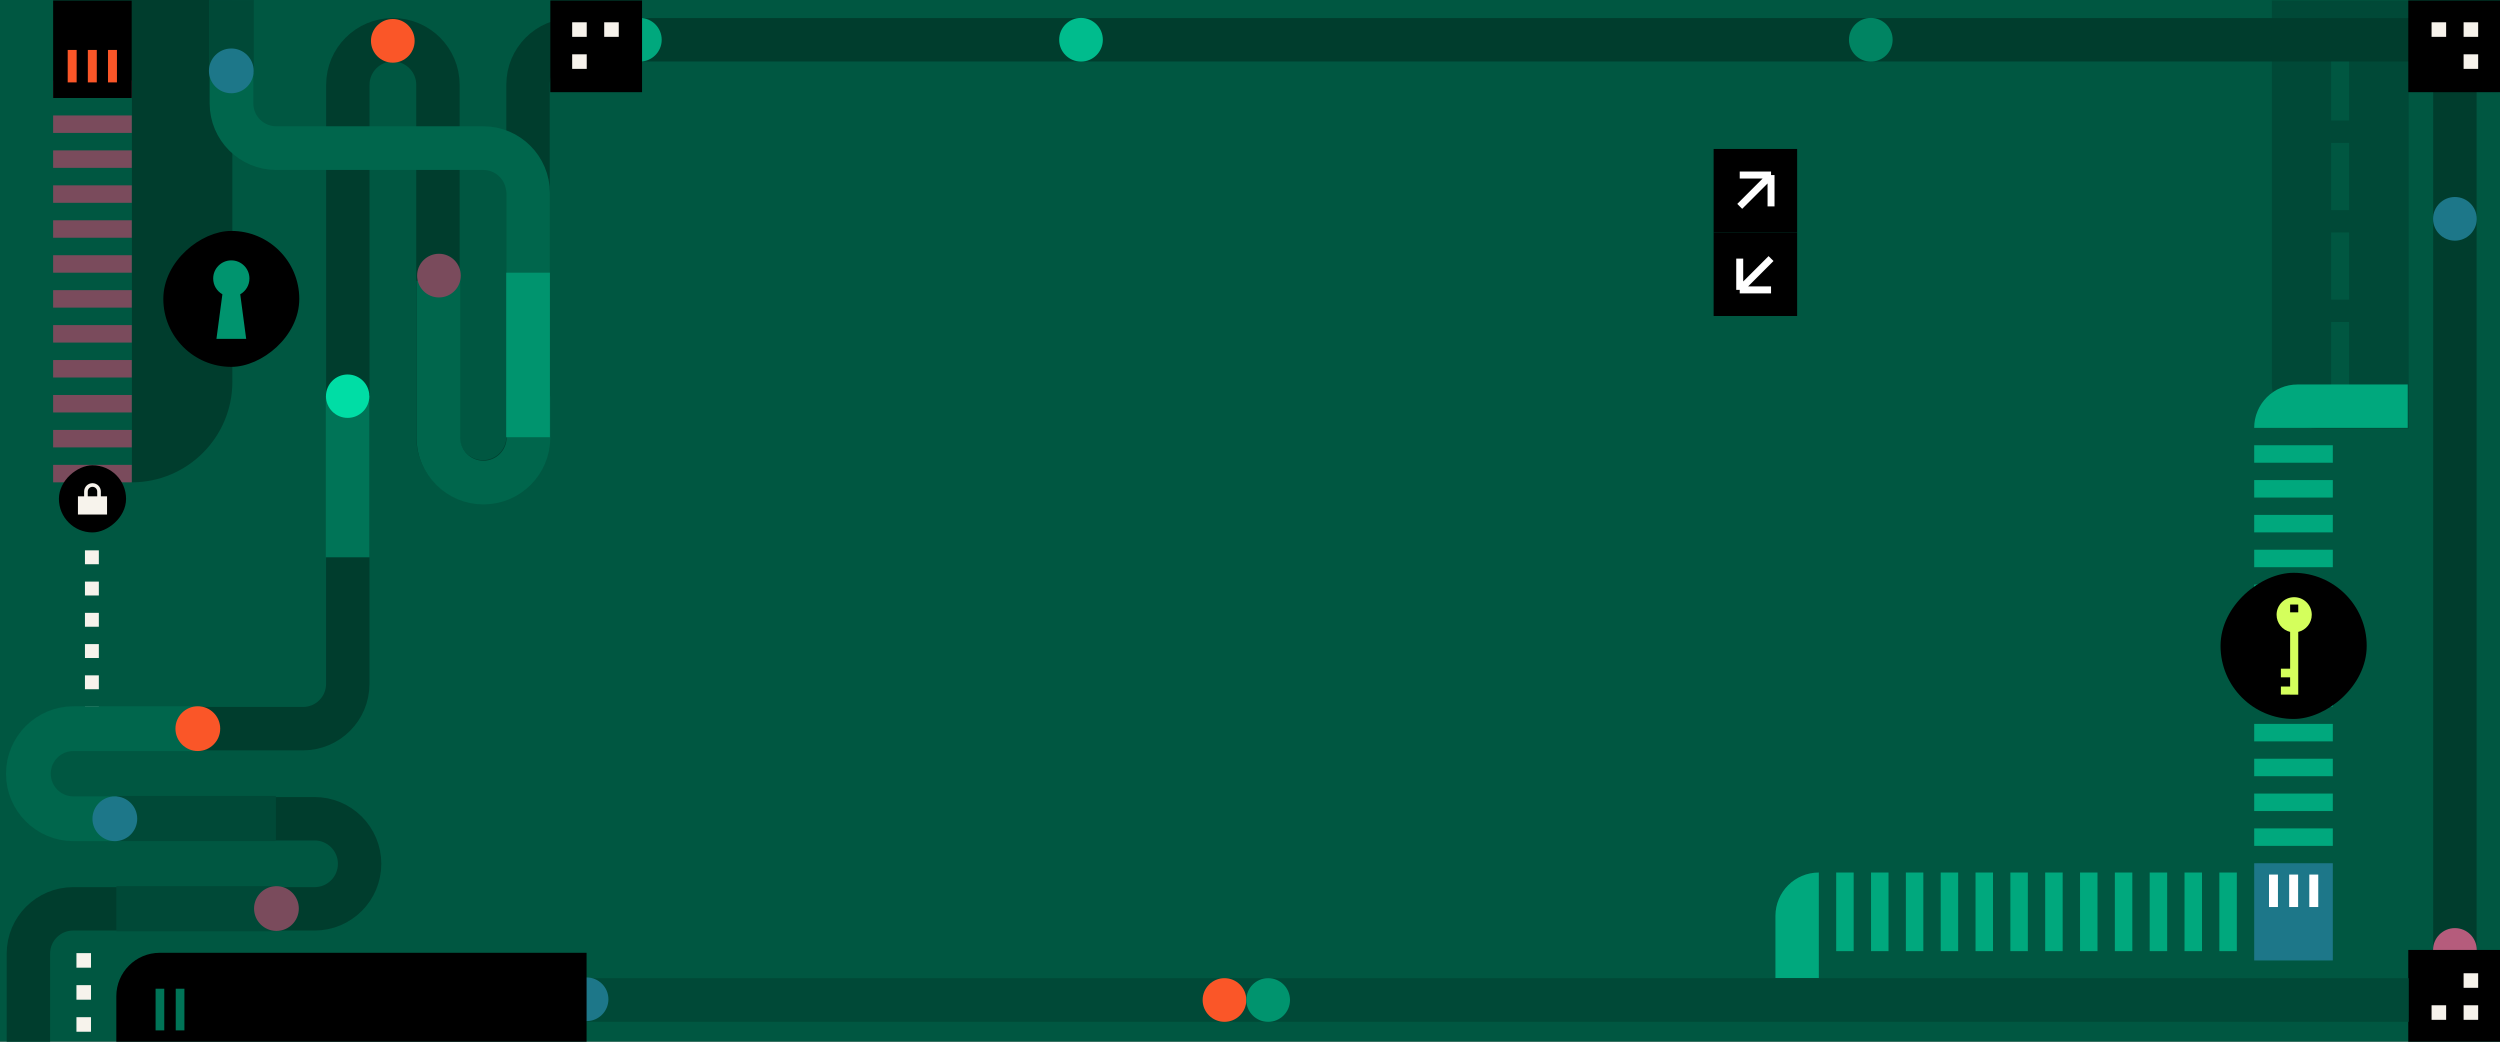 <svg width="1440" height="600" viewBox="0 0 1440 600" fill="none" xmlns="http://www.w3.org/2000/svg">
<rect x="0" y="0" width="1440" height="600" fill="#808080" stroke="none"/>
<g clip-path="url(#clip0_3431_2749)">
<rect width="1440" height="600" fill="#005741"/>
<path d="M75.893 0H133.846V219.875C133.846 251.882 107.899 277.828 75.893 277.828V277.828V0Z" fill="#003D2D"/>
<path d="M1308.58 0.258H1387.41V246.828H1334.37C1320.13 246.828 1308.58 235.283 1308.58 221.041L1308.58 0.258Z" fill="#004937"/>
<rect x="1342.75" y="30.758" width="10.315" height="38.681" fill="#005741"/>
<rect x="1342.75" y="82.328" width="10.315" height="38.681" fill="#005741"/>
<rect x="1342.75" y="133.906" width="10.315" height="38.681" fill="#005741"/>
<rect x="1342.75" y="185.477" width="10.315" height="38.681" fill="#005741"/>
<path d="M200.357 227.517L200.357 48.845C200.357 34.515 211.974 22.898 226.304 22.898V22.898C240.634 22.898 252.251 34.515 252.251 48.845L252.251 251.599C252.251 265.929 263.867 277.545 278.197 277.545V277.545C292.527 277.545 304.144 265.929 304.144 251.599L304.144 48.685C304.144 34.444 315.689 22.898 329.931 22.898L349.277 22.898L1414.03 22.899L1414.03 570" stroke="#003D2D" stroke-width="25"/>
<path d="M252.501 161.687L252.501 252.018C252.501 266.348 264.118 277.965 278.448 277.965V277.965C292.778 277.965 304.395 266.348 304.395 252.018L304.395 228.325" stroke="#00664C" stroke-width="25.158"/>
<circle cx="226.255" cy="23.524" r="12.579" transform="rotate(90 226.255 23.524)" fill="#FA5628"/>
<circle cx="622.659" cy="22.899" r="12.579" transform="rotate(90 622.659 22.899)" fill="#00BC8D"/>
<circle cx="368.565" cy="22.899" r="12.579" transform="rotate(90 368.565 22.899)" fill="#00A87D"/>
<circle cx="252.839" cy="158.751" r="12.579" transform="rotate(90 252.839 158.751)" fill="#7A4B5C"/>
<rect width="231.454" height="45.285" transform="translate(75.893 46.375) rotate(90)" fill="#005741"/>
<rect x="75.893" y="46.375" width="10.063" height="45.285" transform="rotate(90 75.893 46.375)" fill="#7A4B5C"/>
<rect x="75.893" y="66.5" width="10.063" height="45.285" transform="rotate(90 75.893 66.5)" fill="#7A4B5C"/>
<rect x="75.893" y="86.625" width="10.063" height="45.285" transform="rotate(90 75.893 86.625)" fill="#7A4B5C"/>
<rect x="75.893" y="106.758" width="10.063" height="45.285" transform="rotate(90 75.893 106.758)" fill="#7A4B5C"/>
<rect x="75.893" y="126.883" width="10.063" height="45.285" transform="rotate(90 75.893 126.883)" fill="#7A4B5C"/>
<rect x="75.893" y="147.008" width="10.063" height="45.285" transform="rotate(90 75.893 147.008)" fill="#7A4B5C"/>
<rect x="75.893" y="167.133" width="10.063" height="45.285" transform="rotate(90 75.893 167.133)" fill="#7A4B5C"/>
<rect x="75.893" y="187.258" width="10.063" height="45.285" transform="rotate(90 75.893 187.258)" fill="#7A4B5C"/>
<rect x="75.893" y="207.383" width="10.063" height="45.285" transform="rotate(90 75.893 207.383)" fill="#7A4B5C"/>
<rect x="75.893" y="227.516" width="10.063" height="45.285" transform="rotate(90 75.893 227.516)" fill="#7A4B5C"/>
<rect x="75.893" y="247.641" width="10.063" height="45.285" transform="rotate(90 75.893 247.641)" fill="#7A4B5C"/>
<rect x="75.893" y="267.766" width="10.063" height="45.285" transform="rotate(90 75.893 267.766)" fill="#7A4B5C"/>
<rect width="230.759" height="45.285" transform="translate(1343.7 256.461) rotate(90)" fill="#005741"/>
<rect x="1343.7" y="256.461" width="10.063" height="45.285" transform="rotate(90 1343.7 256.461)" fill="#00A87D"/>
<rect x="1343.7" y="276.523" width="10.063" height="45.285" transform="rotate(90 1343.7 276.523)" fill="#00A87D"/>
<rect x="1343.7" y="296.586" width="10.063" height="45.285" transform="rotate(90 1343.7 296.586)" fill="#00A87D"/>
<rect x="1343.7" y="316.648" width="10.063" height="45.285" transform="rotate(90 1343.7 316.648)" fill="#00A87D"/>
<rect x="1343.7" y="336.711" width="10.063" height="45.285" transform="rotate(90 1343.7 336.711)" fill="#00A87D"/>
<rect x="1343.7" y="356.773" width="10.063" height="45.285" transform="rotate(90 1343.7 356.773)" fill="#00A87D"/>
<rect x="1343.7" y="376.844" width="10.063" height="45.285" transform="rotate(90 1343.7 376.844)" fill="#00A87D"/>
<rect x="1343.7" y="396.906" width="10.063" height="45.285" transform="rotate(90 1343.7 396.906)" fill="#00A87D"/>
<rect x="1343.7" y="416.969" width="10.063" height="45.285" transform="rotate(90 1343.7 416.969)" fill="#00A87D"/>
<rect x="1343.7" y="437.031" width="10.063" height="45.285" transform="rotate(90 1343.7 437.031)" fill="#00A87D"/>
<rect x="1343.7" y="457.094" width="10.063" height="45.285" transform="rotate(90 1343.7 457.094)" fill="#00A87D"/>
<rect x="1343.7" y="477.156" width="10.063" height="45.285" transform="rotate(90 1343.7 477.156)" fill="#00A87D"/>
<rect width="230.759" height="45.285" transform="translate(1288.41 547.859) rotate(-180)" fill="#005741"/>
<rect x="1288.41" y="547.859" width="10.063" height="45.285" transform="rotate(-180 1288.41 547.859)" fill="#00A87D"/>
<rect x="1268.35" y="547.859" width="10.063" height="45.285" transform="rotate(-180 1268.35 547.859)" fill="#00A87D"/>
<rect x="1248.28" y="547.859" width="10.063" height="45.285" transform="rotate(-180 1248.28 547.859)" fill="#00A87D"/>
<rect x="1228.22" y="547.859" width="10.063" height="45.285" transform="rotate(-180 1228.22 547.859)" fill="#00A87D"/>
<rect x="1208.16" y="547.859" width="10.063" height="45.285" transform="rotate(-180 1208.16 547.859)" fill="#00A87D"/>
<rect x="1188.09" y="547.859" width="10.063" height="45.285" transform="rotate(-180 1188.09 547.859)" fill="#00A87D"/>
<rect x="1168.03" y="547.859" width="10.063" height="45.285" transform="rotate(-180 1168.03 547.859)" fill="#00A87D"/>
<rect x="1147.97" y="547.859" width="10.063" height="45.285" transform="rotate(-180 1147.97 547.859)" fill="#00A87D"/>
<rect x="1127.9" y="547.859" width="10.063" height="45.285" transform="rotate(-180 1127.9 547.859)" fill="#00A87D"/>
<rect x="1107.84" y="547.859" width="10.063" height="45.285" transform="rotate(-180 1107.84 547.859)" fill="#00A87D"/>
<rect x="1087.78" y="547.859" width="10.063" height="45.285" transform="rotate(-180 1087.78 547.859)" fill="#00A87D"/>
<rect x="1067.71" y="547.859" width="10.063" height="45.285" transform="rotate(-180 1067.71 547.859)" fill="#00A87D"/>
<rect x="316.99" y="0.258" width="52.832" height="52.832" fill="black"/>
<rect x="329.57" y="12.836" width="8.386" height="8.386" fill="#F7F3EC"/>
<rect x="329.57" y="31.281" width="8.386" height="8.386" fill="#F7F3EC"/>
<rect x="348.02" y="12.836" width="8.386" height="8.386" fill="#F7F3EC"/>
<rect x="30.607" y="0.258" width="45.285" height="56.186" fill="black"/>
<rect x="50.596" y="28.766" width="5.157" height="18.696" fill="#FA5628"/>
<rect x="38.992" y="28.766" width="5.157" height="18.696" fill="#FA5628"/>
<rect x="62.199" y="28.766" width="5.157" height="18.696" fill="#FA5628"/>
<rect x="1343.7" y="553.219" width="45.285" height="56" transform="rotate(-180 1343.7 553.219)" fill="#1D7789"/>
<rect x="1323.71" y="522.445" width="5.157" height="18.696" transform="rotate(-180 1323.71 522.445)" fill="white"/>
<rect x="1335.31" y="522.445" width="5.157" height="18.696" transform="rotate(-180 1335.31 522.445)" fill="white"/>
<rect x="1312.1" y="522.445" width="5.157" height="18.696" transform="rotate(-180 1312.1 522.445)" fill="white"/>
<rect x="48.934" y="317" width="8" height="8" fill="#F7F3EC"/>
<rect x="48.934" y="335" width="8" height="8" fill="#F7F3EC"/>
<rect x="48.934" y="353" width="8" height="8" fill="#F7F3EC"/>
<rect x="48.934" y="371" width="8" height="8" fill="#F7F3EC"/>
<rect x="48.934" y="389" width="8" height="8" fill="#F7F3EC"/>
<rect x="48.934" y="407" width="8" height="8" fill="#F7F3EC"/>
<path d="M133.338 0.031V59.531C133.338 73.773 144.883 85.318 159.125 85.318H214.263H278.374C292.616 85.318 304.161 96.878 304.161 111.12C304.161 161.124 304.161 195.919 304.161 251.842" stroke="#00664C" stroke-width="25.158"/>
<path d="M133.338 0.023L133.338 42.188" stroke="#004937" stroke-width="25.787"/>
<rect x="172.387" y="133.008" width="78.309" height="78.309" rx="39.155" transform="rotate(90 172.387 133.008)" fill="black"/>
<path fill-rule="evenodd" clip-rule="evenodd" d="M138.374 169.51C141.541 167.716 143.677 164.317 143.677 160.418C143.677 154.651 139.003 149.977 133.236 149.977C127.47 149.977 122.795 154.651 122.795 160.418C122.795 164.316 124.931 167.715 128.096 169.508L124.673 195.18H141.797L138.374 169.51Z" fill="#00946E"/>
<circle cx="133.231" cy="40.823" r="12.893" fill="#1D7789"/>
<circle cx="1414.03" cy="547.165" r="12.579" fill="#B55C7C"/>
<path d="M304.162 157.07L304.162 251.838" stroke="#00946E" stroke-width="25.158"/>
<rect x="1440" y="600" width="52.832" height="52.832" transform="rotate(180 1440 600)" fill="black"/>
<rect x="1427.42" y="587.422" width="8.386" height="8.386" transform="rotate(180 1427.42 587.422)" fill="#F7F3EC"/>
<rect x="1427.42" y="568.977" width="8.386" height="8.386" transform="rotate(180 1427.42 568.977)" fill="#F7F3EC"/>
<rect x="1408.97" y="587.422" width="8.386" height="8.386" transform="rotate(180 1408.97 587.422)" fill="#F7F3EC"/>
<rect x="1363.22" y="329.93" width="84.193" height="84.193" rx="42.096" transform="rotate(90 1363.22 329.93)" fill="black"/>
<path fill-rule="evenodd" clip-rule="evenodd" d="M1331.58 354.111C1331.58 358.901 1328.25 362.915 1323.79 363.973V400.11H1319.11V400.101H1313.79V395.424H1319.11V390.13H1313.79V385.141H1319.11V363.976C1314.64 362.922 1311.31 358.905 1311.31 354.111C1311.31 348.514 1315.84 343.977 1321.44 343.977C1327.04 343.977 1331.58 348.514 1331.58 354.111ZM1323.79 348.194H1319.11V352.715H1323.79V348.194Z" fill="#D4FF5C"/>
<circle cx="1077.58" cy="22.899" r="12.579" transform="rotate(90 1077.58 22.899)" fill="#008462"/>
<path d="M1298.41 246.461C1298.41 232.654 1309.61 221.461 1323.41 221.461H1386.85V246.461H1298.41V246.461Z" fill="#00A87D"/>
<path d="M1022.65 563.414L1022.65 527.573C1022.65 513.766 1033.85 502.573 1047.65 502.573V502.573L1047.65 563.414L1022.65 563.414Z" fill="#00A87D"/>
<circle cx="1414.03" cy="126.048" r="12.579" fill="#1D7789"/>
<path d="M200.32 227V393.919C200.32 408.16 188.775 419.706 174.533 419.706H42.298C27.968 419.706 16.352 431.322 16.352 445.652V445.652C16.352 459.982 27.968 471.599 42.298 471.599H181.187C195.517 471.599 207.134 483.216 207.134 497.546V497.546C207.134 511.876 195.517 523.492 181.187 523.492H42.139C27.897 523.492 16.352 535.038 16.352 549.279V600.156" stroke="#003D2D" stroke-width="25"/>
<path d="M200.244 228.125L200.244 321" stroke="#007457" stroke-width="25.158"/>
<path d="M67.344 471.604H42.298C27.968 471.604 16.352 459.988 16.352 445.658V445.658C16.352 431.328 27.968 419.711 42.298 419.711H115.307" stroke="#00664C" stroke-width="25.787"/>
<circle cx="113.944" cy="419.706" r="12.893" fill="#FA5628"/>
<rect x="67.506" y="458.445" width="91.408" height="25.997" fill="#004937"/>
<rect x="67" y="510.43" width="91.408" height="25.997" fill="#004937"/>
<circle cx="159.229" cy="523.323" r="12.893" fill="#7A4B5C"/>
<circle cx="66.144" cy="471.604" r="12.893" fill="#1D7789"/>
<circle cx="200.244" cy="228.203" r="12.5" fill="#00DDA5"/>
<rect x="72.613" y="268" width="38.681" height="38.681" rx="19.34" transform="rotate(90 72.613 268)" fill="black"/>
<path fill-rule="evenodd" clip-rule="evenodd" d="M58.094 285.869V283.14C58.094 280.474 55.937 278.312 53.275 278.312C50.614 278.312 48.456 280.474 48.456 283.14V285.869H44.893V296.363H61.654V285.869H58.094ZM55.999 285.869V283.14C55.999 281.633 54.779 280.411 53.275 280.411C51.771 280.411 50.551 281.633 50.551 283.14L50.551 285.869H55.999Z" fill="#F7F3EC"/>
<path d="M1387.41 576L338 576" stroke="#004937" stroke-width="25.158"/>
<circle cx="705.298" cy="576.001" r="12.579" transform="rotate(90 705.298 576.001)" fill="#FA5628"/>
<circle cx="730.456" cy="576.001" r="12.579" transform="rotate(90 730.456 576.001)" fill="#00946E"/>
<circle cx="337.868" cy="575.579" r="12.579" fill="#1D7789"/>
<path d="M67 573.82C67 560.013 78.193 548.82 92 548.82H337.869V599.995H67V573.82Z" fill="black"/>
<path fill-rule="evenodd" clip-rule="evenodd" d="M94.619 569.5H89.619V593.5H94.619V569.5ZM106.223 569.5H101.223V593.5H106.223V569.5Z" fill="#007457"/>
<rect x="44.027" y="549" width="8.386" height="8.386" fill="#F7F3EC"/>
<rect x="44.027" y="567.445" width="8.386" height="8.386" fill="#F7F3EC"/>
<rect x="44.027" y="585.898" width="8.386" height="8.386" fill="#F7F3EC"/>
<rect width="48.104" height="48.104" transform="matrix(4.37114e-08 1 1 -4.37114e-08 987.047 133.906)" fill="black"/>
<path d="M1020.12 166.977L1002.08 166.977M1002.08 166.977L1002.08 148.937M1002.08 166.977L1020.12 148.937" stroke="white" stroke-width="4.009"/>
<rect width="48.104" height="48.104" transform="matrix(-4.37114e-08 -1 -1 4.37114e-08 1035.15 133.906)" fill="black"/>
<path d="M1002.08 100.828L1020.12 100.828M1020.12 100.828L1020.12 118.867M1020.12 100.828L1002.08 118.867" stroke="white" stroke-width="4.009"/>
<rect width="52.832" height="52.832" transform="matrix(-1 0 0 1 1440 0.258)" fill="black"/>
<rect width="8.386" height="8.386" transform="matrix(-1 0 0 1 1427.42 12.836)" fill="#F7F3EC"/>
<rect width="8.386" height="8.386" transform="matrix(-1 0 0 1 1427.42 31.281)" fill="#F7F3EC"/>
<rect width="8.386" height="8.386" transform="matrix(-1 0 0 1 1408.97 12.836)" fill="#F7F3EC"/>
</g>
<defs>
<clipPath id="clip0_3431_2749">
<rect width="1440" height="600" fill="white"/>
</clipPath>
</defs>
</svg>
